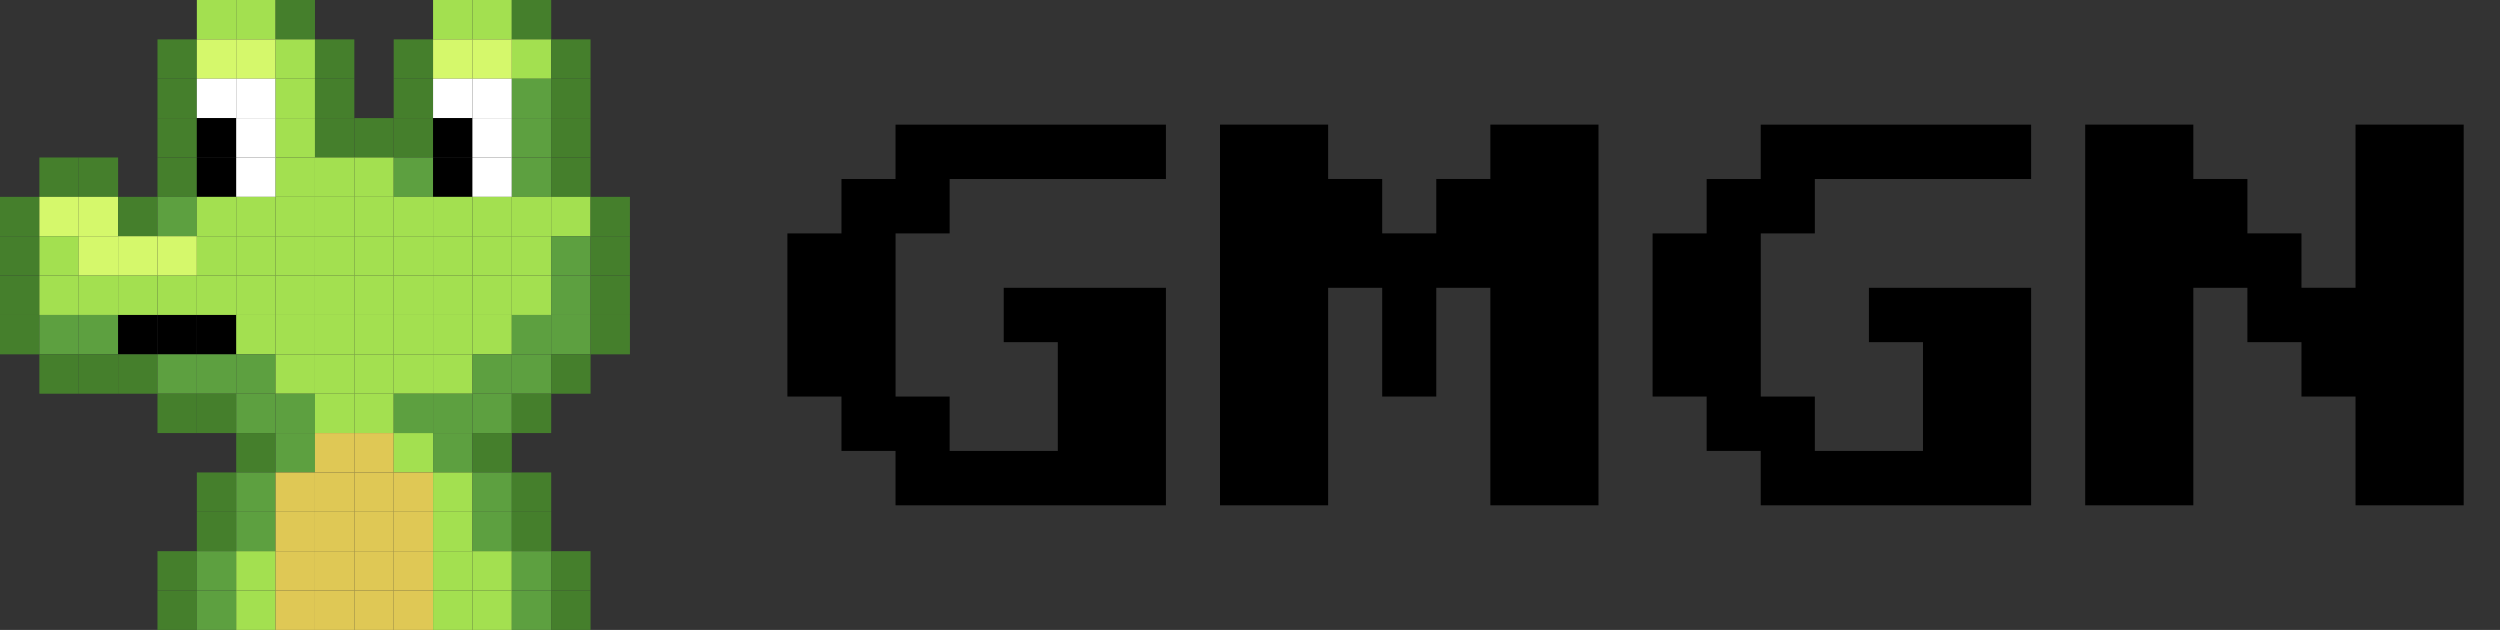 <svg xmlns="http://www.w3.org/2000/svg" width="127" height="32" viewBox="0 0 127 32" fill="none"><rect x="0" y="0" width="127" height="32" fill="#333333" stroke="none"/><rect x="10" width="2" height="2" fill="#A3E050"></rect><rect x="12" width="2" height="2" fill="#A3E050"></rect><rect x="14" width="2" height="2" fill="#457F2C"></rect><rect x="22" width="2" height="2" fill="#A3E050"></rect><rect x="24" width="2" height="2" fill="#A3E050"></rect><rect x="26" width="2" height="2" fill="#457F2C"></rect><rect x="10" y="2" width="2" height="2" transform="rotate(90 10 2)" fill="#457F2C"></rect><rect x="10" y="2" width="2" height="2" fill="#D5F86B"></rect><rect x="12" y="2" width="2" height="2" fill="#D5F86B"></rect><rect x="14" y="2" width="2" height="2" fill="#A3E050"></rect><rect x="18" y="2" width="2" height="2" transform="rotate(90 18 2)" fill="#457F2C"></rect><rect x="22" y="2" width="2" height="2" transform="rotate(90 22 2)" fill="#457F2C"></rect><rect x="22" y="2" width="2" height="2" fill="#D5F86B"></rect><rect x="24" y="2" width="2" height="2" fill="#D5F86B"></rect><rect x="26" y="2" width="2" height="2" fill="#A3E050"></rect><rect x="30" y="2" width="2" height="2" transform="rotate(90 30 2)" fill="#457F2C"></rect><rect x="10" y="4" width="2" height="2" transform="rotate(90 10 4)" fill="#457F2C"></rect><rect x="10" y="4" width="2" height="2" fill="white"></rect><rect x="12" y="4" width="2" height="2" fill="white"></rect><rect x="14" y="4" width="2" height="2" fill="#A3E050"></rect><rect x="18" y="4" width="2" height="2" transform="rotate(90 18 4)" fill="#457F2C"></rect><rect x="22" y="4" width="2" height="2" transform="rotate(90 22 4)" fill="#457F2C"></rect><rect x="22" y="4" width="2" height="2" fill="white"></rect><rect x="24" y="4" width="2" height="2" fill="white"></rect><rect x="26" y="4" width="2" height="2" fill="#5DA040"></rect><rect x="30" y="4" width="2" height="2" transform="rotate(90 30 4)" fill="#457F2C"></rect><rect x="10" y="6" width="2" height="2" transform="rotate(90 10 6)" fill="#457F2C"></rect><rect x="10" y="6" width="2" height="2" fill="black"></rect><rect x="12" y="6" width="2" height="2" fill="white"></rect><rect x="14" y="6" width="2" height="2" fill="#A3E050"></rect><rect x="18" y="6" width="2" height="2" transform="rotate(90 18 6)" fill="#457F2C"></rect><rect x="18" y="6" width="2" height="2" fill="#457F2C"></rect><rect x="22" y="6" width="2" height="2" transform="rotate(90 22 6)" fill="#457F2C"></rect><rect x="22" y="6" width="2" height="2" fill="black"></rect><rect x="24" y="6" width="2" height="2" fill="white"></rect><rect x="26" y="6" width="2" height="2" fill="#5DA040"></rect><rect x="30" y="6" width="2" height="2" transform="rotate(90 30 6)" fill="#457F2C"></rect><rect x="2" y="8" width="2" height="2" fill="#457F2C"></rect><rect x="4" y="8" width="2" height="2" fill="#457F2C"></rect><rect x="10" y="8" width="2" height="2" transform="rotate(90 10 8)" fill="#457F2C"></rect><rect x="10" y="8" width="2" height="2" fill="black"></rect><rect x="12" y="8" width="2" height="2" fill="white"></rect><rect x="14" y="8" width="2" height="2" fill="#A3E050"></rect><rect x="16" y="8" width="2" height="2" fill="#A3E050"></rect><rect x="18" y="8" width="2" height="2" fill="#A3E050"></rect><rect x="20" y="8" width="2" height="2" fill="#5DA040"></rect><rect x="22" y="8" width="2" height="2" fill="black"></rect><rect x="24" y="8" width="2" height="2" fill="white"></rect><rect x="26" y="8" width="2" height="2" fill="#5DA040"></rect><rect x="30" y="8" width="2" height="2" transform="rotate(90 30 8)" fill="#457F2C"></rect><rect x="2" y="10" width="2" height="2" transform="rotate(90 2 10)" fill="#457F2C"></rect><rect x="2" y="10" width="2" height="2" fill="#D5F86B"></rect><rect x="4" y="10" width="2" height="2" fill="#D5F86B"></rect><rect x="6" y="10" width="2" height="2" fill="#457F2C"></rect><rect x="8" y="10" width="2" height="2" fill="#5DA040"></rect><rect x="10" y="10" width="2" height="2" fill="#A3E050"></rect><rect x="12" y="10" width="2" height="2" fill="#A3E050"></rect><rect x="14" y="10" width="2" height="2" fill="#A3E050"></rect><rect x="16" y="10" width="2" height="2" fill="#A3E050"></rect><rect x="18" y="10" width="2" height="2" fill="#A3E050"></rect><rect x="20" y="10" width="2" height="2" fill="#A3E050"></rect><rect x="22" y="10" width="2" height="2" fill="#A3E050"></rect><rect x="24" y="10" width="2" height="2" fill="#A3E050"></rect><rect x="26" y="10" width="2" height="2" fill="#A3E050"></rect><rect x="28" y="10" width="2" height="2" fill="#A3E050"></rect><rect x="32" y="10" width="2" height="2" transform="rotate(90 32 10)" fill="#457F2C"></rect><rect x="2" y="12" width="2" height="2" transform="rotate(90 2 12)" fill="#457F2C"></rect><rect x="2" y="12" width="2" height="2" fill="#A3E050"></rect><rect x="4" y="12" width="2" height="2" fill="#D5F86B"></rect><rect x="6" y="12" width="2" height="2" fill="#D5F86B"></rect><rect x="8" y="12" width="2" height="2" fill="#D5F86B"></rect><rect x="10" y="12" width="2" height="2" fill="#A3E050"></rect><rect x="12" y="12" width="2" height="2" fill="#A3E050"></rect><rect x="14" y="12" width="2" height="2" fill="#A3E050"></rect><rect x="16" y="12" width="2" height="2" fill="#A3E050"></rect><rect x="18" y="12" width="2" height="2" fill="#A3E050"></rect><rect x="20" y="12" width="2" height="2" fill="#A3E050"></rect><rect x="22" y="12" width="2" height="2" fill="#A3E050"></rect><rect x="24" y="12" width="2" height="2" fill="#A3E050"></rect><rect x="26" y="12" width="2" height="2" fill="#A3E050"></rect><rect x="28" y="12" width="2" height="2" fill="#5DA040"></rect><rect x="32" y="12" width="2" height="2" transform="rotate(90 32 12)" fill="#457F2C"></rect><rect x="2" y="14" width="2" height="2" transform="rotate(90 2 14)" fill="#457F2C"></rect><rect x="2" y="14" width="2" height="2" fill="#A3E050"></rect><rect x="4" y="14" width="2" height="2" fill="#A3E050"></rect><rect x="6" y="14" width="2" height="2" fill="#A3E050"></rect><rect x="8" y="14" width="2" height="2" fill="#A3E050"></rect><rect x="10" y="14" width="2" height="2" fill="#A3E050"></rect><rect x="12" y="14" width="2" height="2" fill="#A3E050"></rect><rect x="14" y="14" width="2" height="2" fill="#A3E050"></rect><rect x="16" y="14" width="2" height="2" fill="#A3E050"></rect><rect x="18" y="14" width="2" height="2" fill="#A3E050"></rect><rect x="20" y="14" width="2" height="2" fill="#A3E050"></rect><rect x="22" y="14" width="2" height="2" fill="#A3E050"></rect><rect x="24" y="14" width="2" height="2" fill="#A3E050"></rect><rect x="26" y="14" width="2" height="2" fill="#A3E050"></rect><rect x="28" y="14" width="2" height="2" fill="#5DA040"></rect><rect x="32" y="14" width="2" height="2" transform="rotate(90 32 14)" fill="#457F2C"></rect><rect x="2" y="16" width="2" height="2" transform="rotate(90 2 16)" fill="#457F2C"></rect><rect x="2" y="16" width="2" height="2" fill="#5DA040"></rect><rect x="4" y="16" width="2" height="2" fill="#5DA040"></rect><rect x="6" y="16" width="2" height="2" fill="black"></rect><rect x="8" y="16" width="2" height="2" fill="black"></rect><rect x="10" y="16" width="2" height="2" fill="black"></rect><rect x="12" y="16" width="2" height="2" fill="#A3E050"></rect><rect x="14" y="16" width="2" height="2" fill="#A3E050"></rect><rect x="16" y="16" width="2" height="2" fill="#A3E050"></rect><rect x="18" y="16" width="2" height="2" fill="#A3E050"></rect><rect x="20" y="16" width="2" height="2" fill="#A3E050"></rect><rect x="22" y="16" width="2" height="2" fill="#A3E050"></rect><rect x="24" y="16" width="2" height="2" fill="#A3E050"></rect><rect x="26" y="16" width="2" height="2" fill="#5DA040"></rect><rect x="28" y="16" width="2" height="2" fill="#5DA040"></rect><rect x="32" y="16" width="2" height="2" transform="rotate(90 32 16)" fill="#457F2C"></rect><rect x="2" y="18" width="2" height="2" fill="#457F2C"></rect><rect x="4" y="18" width="2" height="2" fill="#457F2C"></rect><rect x="6" y="18" width="2" height="2" fill="#457F2C"></rect><rect x="8" y="18" width="2" height="2" fill="#5DA040"></rect><rect x="10" y="18" width="2" height="2" fill="#5DA040"></rect><rect x="12" y="18" width="2" height="2" fill="#5DA040"></rect><rect x="14" y="18" width="2" height="2" fill="#A3E050"></rect><rect x="16" y="18" width="2" height="2" fill="#A3E050"></rect><rect x="18" y="18" width="2" height="2" fill="#A3E050"></rect><rect x="20" y="18" width="2" height="2" fill="#A3E050"></rect><rect x="22" y="18" width="2" height="2" fill="#A3E050"></rect><rect x="24" y="18" width="2" height="2" fill="#5DA040"></rect><rect x="26" y="18" width="2" height="2" fill="#5DA040"></rect><rect x="30" y="18" width="2" height="2" transform="rotate(90 30 18)" fill="#457F2C"></rect><rect x="8" y="20" width="2" height="2" fill="#457F2C"></rect><rect x="10" y="20" width="2" height="2" fill="#457F2C"></rect><rect x="12" y="20" width="2" height="2" fill="#5DA040"></rect><rect x="14" y="20" width="2" height="2" fill="#5DA040"></rect><rect x="16" y="20" width="2" height="2" fill="#A3E050"></rect><rect x="18" y="20" width="2" height="2" fill="#A3E050"></rect><rect x="20" y="20" width="2" height="2" fill="#5DA040"></rect><rect x="22" y="20" width="2" height="2" fill="#5DA040"></rect><rect x="26" y="20" width="2" height="2" transform="rotate(90 26 20)" fill="#5DA040"></rect><rect x="28" y="20" width="2" height="2" transform="rotate(90 28 20)" fill="#457F2C"></rect><rect x="12" y="22" width="2" height="2" fill="#457F2C"></rect><rect x="14" y="22" width="2" height="2" fill="#5DA040"></rect><rect x="16" y="22" width="2" height="2" fill="#DFC855"></rect><rect x="18" y="22" width="2" height="2" fill="#DFC855"></rect><rect x="20" y="22" width="2" height="2" fill="#A3E050"></rect><rect x="22" y="22" width="2" height="2" fill="#5DA040"></rect><rect x="26" y="22" width="2" height="2" transform="rotate(90 26 22)" fill="#457F2C"></rect><rect x="10" y="24" width="2" height="2" fill="#457F2C"></rect><rect x="12" y="24" width="2" height="2" fill="#5DA040"></rect><rect x="14" y="24" width="2" height="2" fill="#DFC855"></rect><rect x="16" y="24" width="2" height="2" fill="#DFC855"></rect><rect x="18" y="24" width="2" height="2" fill="#DFC855"></rect><rect x="20" y="24" width="2" height="2" fill="#DFC855"></rect><rect x="22" y="24" width="2" height="2" fill="#A3E050"></rect><rect x="24" y="24" width="2" height="2" fill="#5DA040"></rect><rect x="26" y="24" width="2" height="2" fill="#457F2C"></rect><rect x="10" y="26" width="2" height="2" fill="#457F2C"></rect><rect x="12" y="26" width="2" height="2" fill="#5DA040"></rect><rect x="14" y="26" width="2" height="2" fill="#DFC855"></rect><rect x="16" y="26" width="2" height="2" fill="#DFC855"></rect><rect x="18" y="26" width="2" height="2" fill="#DFC855"></rect><rect x="20" y="26" width="2" height="2" fill="#DFC855"></rect><rect x="22" y="26" width="2" height="2" fill="#A3E050"></rect><rect x="24" y="26" width="2" height="2" fill="#5DA040"></rect><rect x="26" y="26" width="2" height="2" fill="#457F2C"></rect><rect x="8" y="28" width="2" height="2" fill="#457F2C"></rect><rect x="10" y="28" width="2" height="2" fill="#5DA040"></rect><rect x="12" y="28" width="2" height="2" fill="#A3E050"></rect><rect x="14" y="28" width="2" height="2" fill="#DFC855"></rect><rect x="16" y="28" width="2" height="2" fill="#DFC855"></rect><rect x="18" y="28" width="2" height="2" fill="#DFC855"></rect><rect x="20" y="28" width="2" height="2" fill="#DFC855"></rect><rect x="22" y="28" width="2" height="2" fill="#A3E050"></rect><rect x="24" y="28" width="2" height="2" fill="#A3E050"></rect><rect x="26" y="28" width="2" height="2" fill="#5DA040"></rect><rect x="28" y="28" width="2" height="2" fill="#457F2C"></rect><rect x="8" y="30" width="2" height="2" fill="#457F2C"></rect><rect x="10" y="30" width="2" height="2" fill="#5DA040"></rect><rect x="12" y="30" width="2" height="2" fill="#A3E050"></rect><rect x="14" y="30" width="2" height="2" fill="#DFC855"></rect><rect x="16" y="30" width="2" height="2" fill="#DFC855"></rect><rect x="18" y="30" width="2" height="2" fill="#DFC855"></rect><rect x="20" y="30" width="2" height="2" fill="#DFC855"></rect><rect x="22" y="30" width="2" height="2" fill="#A3E050"></rect><rect x="24" y="30" width="2" height="2" fill="#A3E050"></rect><rect x="26" y="30" width="2" height="2" fill="#5DA040"></rect><rect x="28" y="30" width="2" height="2" fill="#457F2C"></rect><path d="M45.493 25.67V22.907H42.747V20.145H40V11.857H42.747V9.094H45.493V6.332H59.229V9.094H48.242V11.857H45.495V20.145H48.242V22.907H53.736V17.382H50.989V14.62H59.229V25.67H45.493ZM61.976 25.67V6.33H67.469V9.092H70.216V11.855H72.963V9.092H75.71V6.33H81.203V25.67H75.71V14.62H72.963V20.145H70.216V14.62H67.469V25.67H61.976ZM89.445 25.67V22.907H86.698V20.145H83.952V11.857H86.698V9.094H89.445V6.332H103.181V9.094H92.194V11.857H89.447V20.145H92.194V22.907H97.687V17.382H94.941V14.62H103.181V25.67H89.445ZM105.928 25.67V6.33H111.421V9.092H114.168V11.855H116.915V14.618H119.661V6.33H125.155V25.67H119.661V20.145H116.915V17.382H114.168V14.62H111.421V25.67H105.928Z" fill="black"></path></svg>